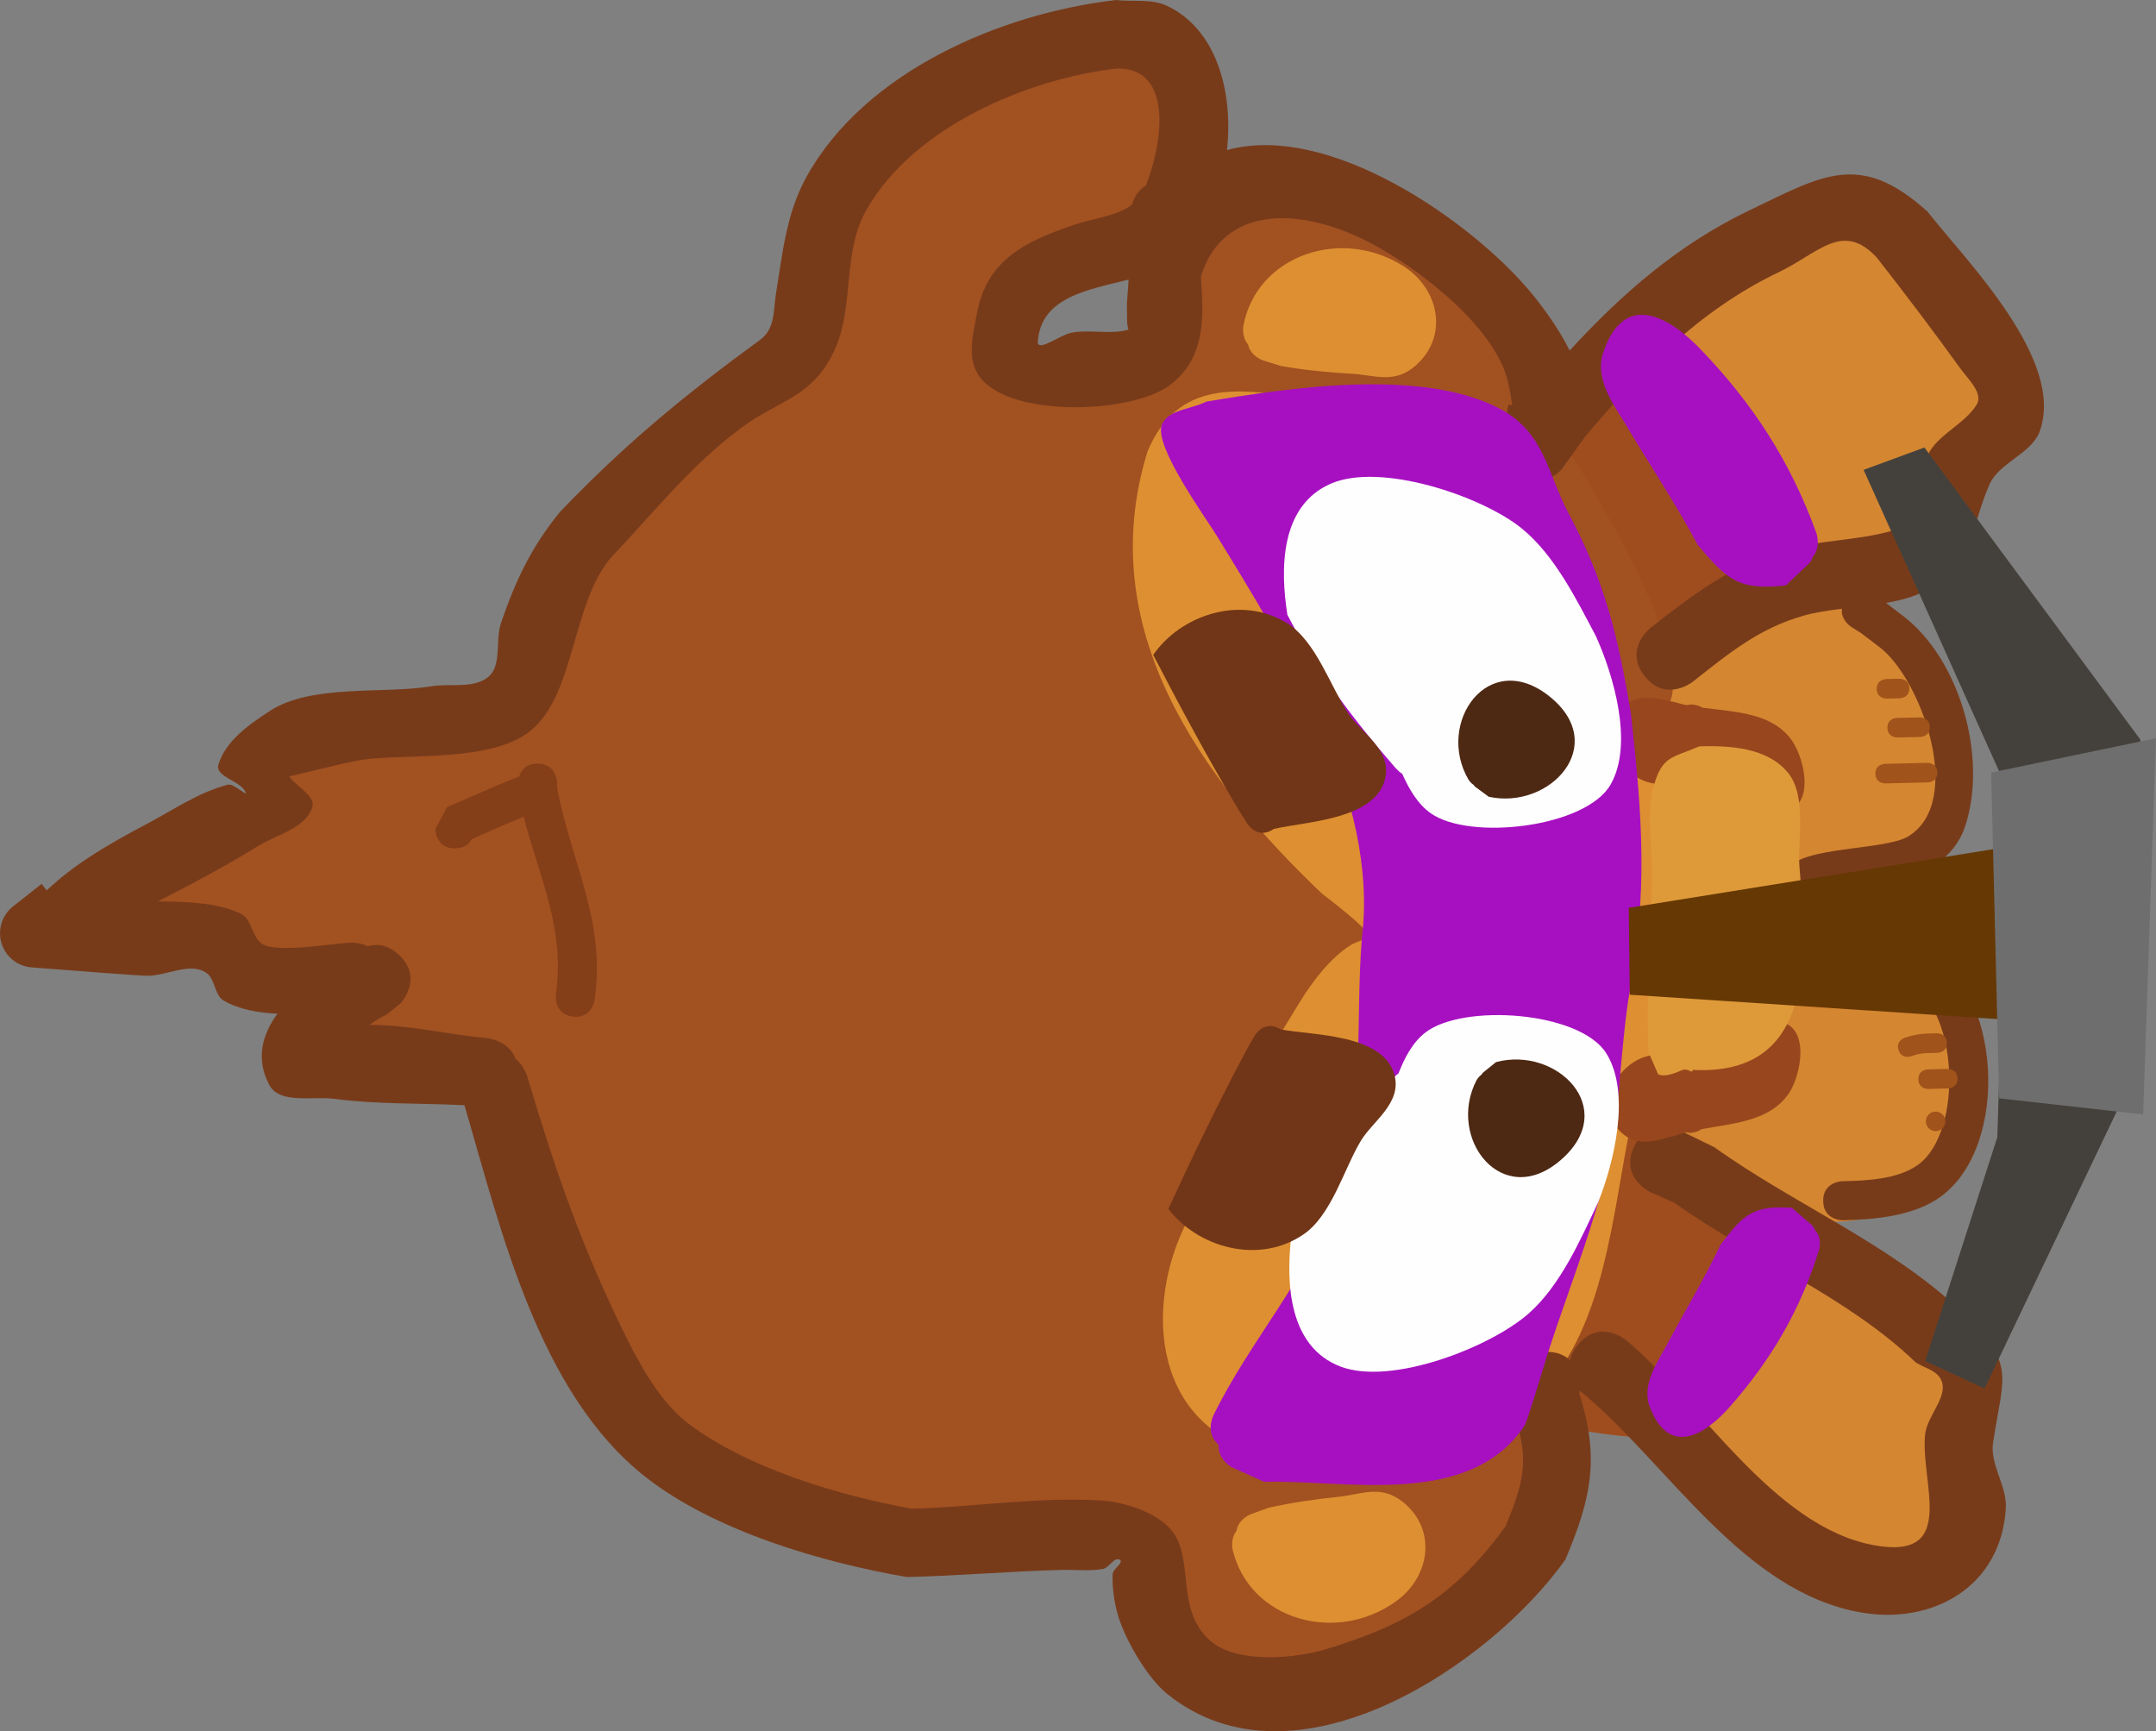 <svg version="1.1" xmlns="http://www.w3.org/2000/svg" xmlns:xlink="http://www.w3.org/1999/xlink" width="110.238" height="88.51" viewBox="0,0,110.238,88.51"><rect x="0" y="0" width="110.238" height="88.51" fill="#808080" stroke="none"/><g transform="translate(-179.966,-134.658)"><g data-paper-data="{&quot;isPaintingLayer&quot;:true}" fill-rule="nonzero" stroke-linejoin="miter" stroke-miterlimit="10" stroke-dasharray="" stroke-dashoffset="0" style="mix-blend-mode: normal"><path d="M263.718,169.727c-0.108,0.082 -0.248,0.148 -0.429,0.189c-0.976,0.219 -1.195,-0.757 -1.195,-0.757l-0.173,-0.807c-1.057,-2.943 -3.664,-7.012 -3.761,-9.868c1.455,-2.053 2.971,-4.201 5.028,-5.712c1.075,-0.79 2.763,-2.112 4.285,-1.023c0.597,0.427 -0.274,1.811 0.365,2.172c0.806,0.455 1.945,0.771 2.235,1.65c0.159,0.483 -0.751,1.224 -0.082,1.675c0.673,0.454 1.758,0.472 2.12,1.198c0.498,0.999 -1.273,2.577 -0.44,3.32c0.19,0.17 0.557,-0.255 0.759,-0.098c0.067,0.052 0.131,0.106 0.192,0.163l0.028,-0.036l0.94,0.717c0.237,0.178 0.393,0.458 0.401,0.778c0.012,0.502 -0.348,0.926 -0.829,1.009l-1.016,0.194c-2.569,1.104 -6.413,2.195 -7.84,4.75c0,0 -0.207,0.364 -0.589,0.487z" fill="#9f4d1e" stroke="none" stroke-width="0.5" stroke-linecap="butt"/><path d="M270.655,198.705c0.87,0.61 1.869,4.558 1.159,5.611c-0.763,1.131 -1.724,0.059 -2.513,0.838c-0.723,0.714 -1.168,1.248 -2.035,1.837c-0.046,0.066 -0.082,0.103 -0.082,0.103l-0.472,0.443c-0.506,0.235 -0.96,0.738 -1.517,0.706c-1.352,-0.078 -6.62,-0.332 -7.227,-1.763c-0.046,-0.107 2.159,-2.958 2.143,-3.046c-0.378,-2.002 1.19,-3.888 1.657,-5.736c0.277,-1.098 0.025,-1.995 0.544,-2.592c-0.017,-0.045 -0.034,-0.091 -0.051,-0.137l-0.05,0.001l-0.031,-1.356c-0.013,-0.552 0.424,-1.01 0.977,-1.023c0.552,-0.013 1.01,0.424 1.023,0.977l0.022,0.962c0.601,1.608 2.034,1.204 3.046,1.584c1.169,0.439 1.971,1.583 3.409,2.59z" fill="#9f4d1e" stroke="none" stroke-width="0.5" stroke-linecap="butt"/><path d="M273.367,197.114l-0.388,-0.353c-2.837,0.636 -6.494,0.768 -7.625,-2.737c-0.732,-2.269 1.005,-4.966 1.655,-7.031c0.792,-2.515 0.34,-5.39 -0.223,-7.905c-0.525,-3.18 -3.417,-6.772 -2.182,-10.082c2.264,-6.063 10.591,-7.038 13.209,-0.99c1.376,2.177 3.332,5.663 2.675,8.406c-0.693,2.896 -4.784,2.666 -6.634,4.095c-1.261,0.974 0.451,2.259 1.265,2.443c0.732,0.166 1.464,0.344 2.168,0.604c2.609,1.236 3.691,4.044 3.328,7.168c-0.111,0.954 0.715,2.517 0.049,3.339c-1.397,1.724 -4.742,3.179 -7.298,3.043z" fill="#d48631" stroke="none" stroke-width="0.5" stroke-linecap="butt"/><path d="M275.274,163.283c-0.328,0.638 -1.093,0.465 -1.093,0.465l-0.302,-0.099c-2.018,-0.141 -2.947,-0.665 -2.413,-2.842c-0.712,-1.008 -0.402,-1.895 -0.647,-2.795c-0.183,-0.67 -1.58,-0.082 -1.98,-0.65c-0.446,-0.633 0.427,-1.634 0.072,-2.323c-0.458,-0.889 -2.622,0.093 -3.167,-1.875c-0.376,-1.359 0.979,-3.095 1.866,-3.886c2.441,-2.178 6.85,-3.906 9.882,-2.295c1.56,1.49 5.035,6.487 4.501,8.804c-0.452,1.959 -2.666,1.877 -3.36,3.335c-0.303,0.638 0.584,1.425 0.347,2.09c-0.474,1.325 -2.193,1.812 -3.705,2.069z" fill="#d48631" stroke="none" stroke-width="0.5" stroke-linecap="butt"/><path d="M265.867,207.762l0.258,-0.204c0.403,-0.295 -0.154,-1.053 0.076,-1.497c0.706,-1.362 1.399,-0.791 2.338,-1.176c0.389,-0.16 -0.671,-0.639 -0.687,-1.059c-0.025,-0.625 0.264,-1.252 0.609,-1.774c0.24,-0.363 1.329,-0.34 1.097,-0.708c-0.072,-0.114 -0.147,-0.227 -0.223,-0.339l-0.121,0.148l-0.963,-0.787c-0.221,-0.178 -0.365,-0.449 -0.372,-0.755c-0.013,-0.552 0.424,-1.01 0.977,-1.023c0.148,-0.003 0.289,0.025 0.416,0.08l0.938,0.377c2.377,0.955 4.455,2.473 6.84,3.36c1.067,0.397 3.104,0.905 3.684,2.013c0.699,1.336 -0.369,2.711 -0.617,3.973c0.045,1.679 1.013,3.346 0.284,4.95c-0.981,2.156 -4.116,2.851 -6.205,2.432c-3.612,-0.725 -6.155,-4.22 -9.057,-6.193c0,0 -0.827,-0.562 -0.265,-1.389c0.312,-0.459 0.705,-0.49 0.994,-0.427z" fill="#d48631" stroke="none" stroke-width="0.5" stroke-linecap="butt"/><path d="M203.932,189.543c-1.419,-0.203 -5.321,0.084 -6.14,-1.471c-0.902,-1.713 0.972,-2.241 0.787,-3.326c-0.091,-0.535 -5.073,-0.142 -5.212,-0.175c-0.615,-0.143 -1.322,-0.368 -1.67,-0.895c-0.203,-0.308 0.435,-0.664 0.399,-1.031c-0.018,-0.183 -0.289,0.291 -0.473,0.285c-0.451,-0.014 -0.869,-0.25 -1.311,-0.342c-1.074,-0.222 -1.807,-0.454 -2.546,-0.845l-0.042,0.114l-0.917,-0.342c-0.383,-0.133 -0.662,-0.493 -0.672,-0.922c-0.009,-0.371 0.185,-0.699 0.481,-0.878l0.902,-0.57l0.011,0.017l0.047,-0.052c2.007,-0.913 3.752,-2.451 5.927,-3.013c0.521,-0.135 1.403,0.205 1.586,-0.301c0.077,-0.212 -0.031,-0.677 -0.114,-1.124c-0.081,-0.438 -1.712,-0.965 -1.547,-1.112c0.106,-0.094 5.129,-0.936 5.59,-1.065c2.565,-0.722 3.739,0.416 6.371,0.324c0.04,-0.054 0.069,-0.084 0.069,-0.084l0.363,-0.381c2.672,-2.79 3.28,-6.99 5.649,-10.101c2.026,-2.653 3.862,-4.972 6.548,-7.04c1.102,-0.848 3.321,-1.572 4.19,-2.486c0.604,-0.636 0.109,-4.125 0.267,-5.011c0.488,-2.741 2.207,-4.649 4.057,-6.585c2.688,-2.416 6.841,-5.589 10.779,-4.368c0.947,0.294 1.407,0.849 2.083,1.49c4.157,3.948 0.53,8.165 -3.885,9.563c-0.923,0.395 -1.885,0.639 -2.702,1.241c-1.452,1.068 -3.153,4.539 -0.842,5.794c3.111,1.688 5.954,-2.378 6.818,-4.716c0.6,-1.488 1.322,-3.446 2.691,-4.424c2.997,-2.14 8.8,-0.113 11.318,2.061c2.763,2.386 15.16,20.117 12.288,23.233c-0.463,0.18 -1.432,1.692 -2.147,1.383c-5.039,-2.18 -15.089,-16.522 -18.34,-17c-1.461,-0.215 -3.988,-0.076 -4.315,1.469c-0.334,1.581 0.307,4.05 0.346,5.719c0.13,5.611 1.217,9.929 5.09,14.099c1.182,1.273 3.153,1.975 4.502,3.065c0.519,0.419 1.449,0.715 1.449,1.383c-0.001,1.013 -1.702,1.596 -2.446,1.916c-1.741,0.692 -0.853,3.424 -1.927,4.878c-2.404,3.253 -5.671,6.308 -6.643,9.767c-0.661,2.352 -1.425,3.926 -0.458,6.193c0.458,0.866 1.393,3.095 2.283,3.59c2.074,1.152 7.194,-0.31 9.451,-0.54c1.28,-0.13 5.538,-2.533 6.534,-1.323c0.896,1.089 -0.192,6.766 -0.649,7.998c-2.319,4.084 -9.639,8.528 -14.48,6.413c-2.114,-0.924 -3.293,-3.348 -3.679,-5.525c-0.227,-1.277 -0.67,-2.336 -0.9,-2.078c-4.345,-0.61 -7.436,-0.188 -11.875,-0.437c-2.047,-0.115 -4.292,-0.732 -6.295,-1.195c-2.075,-0.48 -3.494,-1.244 -5.267,-2.252c-2.446,-2.308 -4.589,-5.442 -6.079,-8.512c-1.546,-3.185 -2.074,-7.592 -4.389,-10.294c0,0 -0.015,-0.018 -0.037,-0.05c-0.293,-0.042 -0.586,-0.084 -0.878,-0.126z" fill="#a25121" stroke="none" stroke-width="0.5" stroke-linecap="butt"/><path d="M241.462,195.96c0.99,-3.605 3.039,-6.936 4.976,-10.092c0.637,-1.037 1.54,-2.22 2.561,-2.875c0.446,-0.286 0.626,-0.114 0.819,-0.608c0.1,-0.256 -2.023,-1.852 -2.26,-2.04c-6.218,-5.928 -11.712,-13.539 -8.924,-22.593c1.575,-3.774 4.766,-3.226 8.103,-2.716c5.808,0.887 10.816,2.366 13.159,8.196c1.05,2.624 1.783,5.444 2.881,8.026c0.515,1.213 1.579,1.577 1.9,3.024c0.826,3.724 -0.188,8.616 -0.103,12.476c0.307,2.562 -0.912,3.76 -1.371,6.122c-0.909,4.68 -1.388,10.975 -5.645,14.041c-1.377,0.992 -3.095,1.191 -4.697,1.628c-2.681,0.362 -6.165,1.15 -8.796,0.292c-5.658,-1.845 -5.489,-8.521 -2.943,-12.548c0,0 0.121,-0.191 0.339,-0.334z" fill="#de8f31" stroke="none" stroke-width="0.5" stroke-linecap="butt"/><path d="M277.282,166.154c2.871,2.211 4.327,7.167 3.173,10.722c-0.627,1.929 -2.586,2.738 -4.384,3.165c-0.483,0.115 -1.307,0.327 -1.947,0.372c0.549,0.483 1.119,1.196 0.964,1.688c1.061,0.169 2.383,0.436 3.212,0.889c4.069,2.221 4.452,10.249 0.9,12.846c-1.367,0.999 -3.375,1.171 -4.99,1.212c0,0 -1,0.023 -1.023,-0.977c-0.023,-1 0.977,-1.023 0.977,-1.023c1.214,-0.025 2.865,-0.091 3.897,-0.856c2.295,-1.701 2.108,-8.125 -0.734,-9.455c-0.8,-0.375 -2.037,-0.6 -2.922,-0.725l-1.241,0.029v0v0c-0.552,0.013 -1.01,-0.424 -1.023,-0.977c-0.006,-0.276 0.1,-0.529 0.276,-0.714l0.471,-0.493c-0.02,-0.076 -0.056,-0.147 -0.111,-0.211c-0.58,-0.679 -1.987,-1.128 -1.38,-2.52c0.521,-1.196 4.957,-0.985 6.136,-1.704c2.93,-1.788 0.645,-8.088 -1.463,-9.676c-0.316,-0.241 -0.632,-0.482 -0.948,-0.723l-0.496,-0.31c0,0 -0.553,-0.35 -0.481,-0.932c-0.709,0.089 -1.392,0.191 -1.98,0.359c-2.282,0.652 -3.822,1.938 -5.65,3.377c0,0 -1.375,1.082 -2.457,-0.293c-1.082,-1.375 0.293,-2.457 0.293,-2.457c2.184,-1.719 4.116,-3.197 6.838,-3.987c1.792,-0.52 3.831,-0.483 5.569,-1.002c1.35,-0.403 1.328,-2.956 1.769,-3.85c0.53,-1.075 1.872,-1.562 2.506,-2.579c0.362,-0.581 -0.447,-1.316 -0.847,-1.871c-1.356,-1.884 -2.817,-3.813 -4.26,-5.654c-1.748,-1.876 -2.962,-0.23 -5.016,0.752c-4.04,1.931 -7.093,5.056 -9.948,8.474l-1.041,1.458c-0.308,0.442 -0.816,0.735 -1.395,0.749c-0.966,0.022 -1.768,-0.743 -1.79,-1.709c-0.003,-0.13 0.008,-0.257 0.032,-0.379l0.323,-1.834l0.199,0.035c-0.06,-0.399 -0.13,-0.796 -0.221,-1.189c-0.65,-2.814 -4.556,-5.782 -6.94,-7.053c-3.675,-1.959 -7.635,-1.973 -8.76,1.658c0.141,2.053 0.278,4.223 -1.668,5.618c-1.997,1.432 -8.453,1.646 -9.771,-0.675c-0.507,-0.893 -0.2,-2.072 -0.006,-3.081c0.538,-2.8 2.575,-3.672 4.969,-4.501c0.958,-0.332 2.155,-0.42 2.948,-1.02c0.094,-0.331 0.293,-0.729 0.71,-0.978c0.821,-2.026 1.481,-6.012 -1.461,-5.99c-4.618,0.526 -10.442,3.01 -12.835,7.252c-1.23,2.182 -0.598,4.906 -1.608,7.126c-1.119,2.46 -2.861,2.563 -4.784,3.996c-2.596,1.935 -4.45,4.31 -6.645,6.617c-2.005,2.331 -1.836,6.931 -4.075,8.829c-1.935,1.64 -6.193,1.219 -8.519,1.504c-1.131,0.138 -4.207,1.042 -5.341,1.153c-0.218,0.021 1.262,-0.744 1.335,-0.537c0.255,0.72 1.576,1.174 1.299,1.886c-0.411,1.057 -1.827,1.348 -2.789,1.948c-1.599,0.997 -3.358,1.918 -5.092,2.814c1.614,-0.005 3.2,0.099 4.262,0.637c0.545,0.276 0.548,1.145 1.037,1.512c0.701,0.526 3.793,-0.026 4.588,-0.045c0,0 0.416,-0.01 0.848,0.184c0.447,-0.13 1.022,-0.102 1.608,0.458c1.266,1.208 0.057,2.474 0.057,2.474l-0.7,0.564c-0.311,0.14 -0.595,0.326 -0.87,0.528c1.965,-0.017 4.362,0.546 5.946,0.667c0,0 1.155,0.089 1.514,1.062c0.445,0.376 0.605,0.915 0.605,0.915c1.301,4.376 2.531,8.007 4.474,12.118c0.875,1.851 2.053,4.315 3.726,5.592c3.036,2.319 7.774,3.714 11.46,4.38c3.212,-0.086 6.462,-0.621 9.684,-0.419c1.082,0.068 2.413,0.487 3.25,1.177c1.75,1.444 0.343,4.277 2.349,6.012c1.344,1.162 4.309,0.885 5.856,0.422c4.148,-1.241 6.664,-2.766 9.218,-6.296c0.919,-2.24 1.235,-3.357 0.445,-5.695l-0.107,-1.431c0,0 -0.041,-1.75 1.709,-1.79c0.584,-0.014 0.978,0.173 1.243,0.426c0.055,-0.251 0.181,-0.52 0.413,-0.798c1.122,-1.343 2.465,-0.222 2.465,-0.222c3.786,3.172 7.497,9.516 12.648,10.476c4.365,0.814 2.372,-3.214 2.636,-5.672c0.105,-0.979 1.281,-2.002 0.78,-2.85c-0.256,-0.433 -0.843,-0.549 -1.265,-0.823c-3.522,-3.389 -8.345,-5.313 -12.325,-8.15l-1.235,-0.551c0,0 -1.583,-0.746 -0.837,-2.329c0.746,-1.583 2.329,-0.837 2.329,-0.837l1.777,0.869c4.103,2.937 8.963,4.919 12.632,8.397c2.807,2.707 2.154,3.191 1.617,6.703c-0.172,1.125 0.72,2.216 0.653,3.352c-0.24,4.035 -3.747,5.954 -7.363,5.341c-6.071,-1.029 -9.875,-7.567 -14.29,-11.238c0,0 -0.052,-0.043 -0.127,-0.124l-0.025,0.168c1.047,3.31 0.608,5.345 -0.715,8.48c-3.773,5.334 -13.815,12.166 -20.372,6.863c-1.005,-0.812 -2.128,-2.749 -2.495,-3.978c-0.205,-0.686 -0.305,-1.413 -0.285,-2.129c0.008,-0.277 0.606,-0.613 0.364,-0.746c-0.287,-0.158 -0.54,0.415 -0.862,0.473c-0.672,0.12 -1.364,0.032 -2.047,0.047c-2.674,0.062 -5.313,0.308 -7.983,0.363c-4.312,-0.743 -9.802,-2.336 -13.332,-5.097c-5.493,-4.297 -7.419,-12.679 -9.281,-19.023c-2.197,-0.111 -4.507,-0.041 -6.636,-0.324c-1.133,-0.151 -2.82,0.287 -3.35,-0.725c-0.698,-1.334 -0.354,-2.572 0.426,-3.631c-0.992,-0.044 -1.948,-0.213 -2.742,-0.663c-0.487,-0.276 -0.432,-1.104 -0.892,-1.422c-0.841,-0.581 -2.04,0.17 -3.061,0.147c-0.507,-0.012 -3.403,-0.24 -4.011,-0.286l-1.846,-0.141c-0.896,-0.058 -1.614,-0.792 -1.635,-1.706c-0.013,-0.58 0.257,-1.1 0.683,-1.428l1.447,-1.138l0.259,0.329c1.439,-1.348 3.024,-2.285 5.141,-3.407c1.349,-0.715 2.645,-1.615 4.124,-1.993c0.314,-0.08 1.036,0.667 0.898,0.374c-0.28,-0.594 -1.573,-0.774 -1.383,-1.403c0.366,-1.214 1.572,-2.053 2.634,-2.745c2.129,-1.387 5.847,-0.852 8.253,-1.257c0.955,-0.161 2.097,0.137 2.87,-0.446c0.766,-0.578 0.379,-1.887 0.691,-2.795c0.75,-2.189 1.561,-3.894 3.024,-5.684c3.321,-3.465 6.393,-5.989 10.222,-8.787c0.786,-0.575 0.674,-1.513 0.809,-2.344c0.334,-2.049 0.533,-4.125 1.557,-5.978c2.995,-5.415 9.972,-8.378 15.828,-9.05c0.87,0.098 1.818,-0.079 2.61,0.294c2.521,1.187 3.401,4.36 3.067,7.377c5.226,-1.451 12.457,3.624 15.47,7.193c0.549,0.65 1.468,1.861 2.054,3.055c2.654,-2.895 5.569,-5.435 9.177,-7.161c3.747,-1.793 5.657,-3.065 9.115,0.052c2.053,2.602 7.027,7.576 5.753,11.211c-0.416,1.187 -2.076,1.6 -2.582,2.751c-1.033,2.351 -0.784,4.33 -3.597,5.582c-0.487,0.217 -1.068,0.36 -1.689,0.468c0.294,0.224 0.588,0.448 0.882,0.673zM237.597,151.102l-0.013,-0.919c0.041,-0.478 0.063,-0.875 0.088,-1.23c-2.084,0.526 -4.477,0.897 -4.639,3.159c-0.042,0.588 1.133,-0.331 1.711,-0.443c0.954,-0.186 1.989,0.112 2.916,-0.157c-0.06,-0.236 -0.064,-0.41 -0.064,-0.41z" fill="#783b1a" stroke="none" stroke-width="0.5" stroke-linecap="butt"/><path d="M265.352,192.779c-0.942,0.296 -1.984,0.524 -2.763,-0.531c-0.937,-1.27 -0.006,-2.811 1.095,-3.396c1.325,-0.705 3.457,0.051 4.863,-0.498c0.768,-0.3 1.805,-1.954 2.859,-1.302c1.043,0.645 0.556,2.698 0.05,3.468c-0.951,1.448 -2.8,1.561 -4.477,1.863c-0.273,0.187 -0.592,0.194 -0.592,0.194l-0.213,-0.024c-0.201,0.051 -0.396,0.109 -0.584,0.177c0,0 -0.096,0.034 -0.238,0.051z" fill="#98461d" stroke="none" stroke-width="0.5" stroke-linecap="butt"/><path d="M265.609,170.558c0.191,0.059 0.389,0.108 0.592,0.15l0.211,-0.034c0,0 0.319,-0.007 0.601,0.166c1.689,0.224 3.541,0.251 4.558,1.653c0.541,0.746 1.123,2.774 0.111,3.466c-1.023,0.7 -2.135,-0.904 -2.916,-1.168c-1.429,-0.484 -3.524,0.371 -4.88,-0.272c-1.126,-0.534 -2.128,-2.03 -1.251,-3.342c0.53,-0.792 1.23,-0.914 1.939,-0.825c0.267,0.034 0.535,0.097 0.796,0.166c0.142,0.01 0.24,0.04 0.24,0.04z" data-paper-data="{&quot;index&quot;:null}" fill="#98461d" stroke="none" stroke-width="0.5" stroke-linecap="butt"/><path d="M204.085,177.559c-0.127,0.236 -0.371,0.461 -0.839,0.472c-1,0.023 -1.023,-0.977 -1.023,-0.977l0.603,-1.129c1.253,-0.53 2.423,-1.08 3.684,-1.567c0.092,-0.288 0.325,-0.645 0.917,-0.659c1,-0.023 1.023,0.977 1.023,0.977l-0.008,0.195c0.014,0.056 0.022,0.109 0.027,0.16c0.731,3.788 2.478,6.708 1.9,10.748c0,0 -0.141,0.99 -1.131,0.848c-0.99,-0.141 -0.848,-1.131 -0.848,-1.131c0.482,-3.375 -0.853,-6.001 -1.649,-9.081c-0.9,0.362 -1.759,0.751 -2.656,1.143z" fill="#843e18" stroke="none" stroke-width="0.5" stroke-linecap="butt"/><path d="M266.512,189.357c-0.036,0.253 -0.197,-0.148 -0.595,0.034c-0.91,0.415 -1.174,0.18 -1.174,0.18l-0.494,-1.131c-0.114,-2.925 0.085,-5.759 0.187,-8.672c0.049,-1.409 -0.3,-3.481 0.056,-4.815c0.448,-1.679 0.958,-1.53 2.367,-2.139c1.505,-0.041 3.486,0.043 4.547,1.376c0.961,1.207 0.45,3.436 0.573,4.854c0.4,4.605 0.77,10.643 -5.467,10.313z" fill="#de9a39" stroke="none" stroke-width="0.5" stroke-linecap="butt"/><path d="M279.023,174.149c0.012,0.5 -0.488,0.511 -0.488,0.511c-0.666,0.015 -1.5,0.035 -2.166,0.05c0,0 -0.5,0.012 -0.511,-0.488c-0.012,-0.5 0.488,-0.511 0.488,-0.511c0.666,-0.015 1.333,-0.031 1.999,-0.046l0.167,-0.004c0,0 0.5,-0.012 0.511,0.488z" fill="#a0531a" stroke="none" stroke-width="0.5" stroke-linecap="butt"/><path d="M278.636,171.824c0.012,0.5 -0.488,0.511 -0.488,0.511c-0.333,0.008 -0.833,0.019 -1.166,0.027c0,0 -0.5,0.012 -0.511,-0.488c-0.012,-0.5 0.488,-0.511 0.488,-0.511c0.333,-0.008 0.666,-0.015 1,-0.023l0.167,-0.004c0,0 0.5,-0.012 0.511,0.488z" fill="#a0531a" stroke="none" stroke-width="0.5" stroke-linecap="butt"/><path d="M277.59,169.848c0.012,0.5 -0.488,0.511 -0.488,0.511c-0.167,0.004 -0.5,0.012 -0.666,0.015c0,0 -0.5,0.012 -0.511,-0.488c-0.012,-0.5 0.488,-0.511 0.488,-0.511c0.167,-0.004 0.333,-0.008 0.5,-0.012l0.167,-0.004c0,0 0.5,-0.012 0.511,0.488z" fill="#a0531a" stroke="none" stroke-width="0.5" stroke-linecap="butt"/><path d="M279.511,187.975c0.012,0.5 -0.488,0.511 -0.488,0.511l-0.5,0.012c-0.285,0.002 -0.572,0.06 -0.838,0.161c0,0 -0.471,0.169 -0.64,-0.301c-0.169,-0.471 0.301,-0.64 0.301,-0.64c0.37,-0.128 0.762,-0.206 1.153,-0.219l0.5,-0.012c0,0 0.5,-0.012 0.511,0.488z" fill="#a0531a" stroke="none" stroke-width="0.5" stroke-linecap="butt"/><path d="M280.053,189.796c0.012,0.5 -0.488,0.511 -0.488,0.511c-0.167,0.004 -0.833,0.019 -1,0.023c0,0 -0.5,0.012 -0.511,-0.488c-0.012,-0.5 0.488,-0.511 0.488,-0.511c0.167,-0.004 0.333,-0.008 0.5,-0.012l0.5,-0.012c0,0 0.5,-0.012 0.511,0.488z" fill="#a0531a" stroke="none" stroke-width="0.5" stroke-linecap="butt"/><path d="M278.948,192.489c-0.276,0.006 -0.505,-0.212 -0.511,-0.488c-0.006,-0.276 0.212,-0.505 0.488,-0.511c0.276,-0.006 0.505,0.212 0.511,0.488c0.006,0.276 -0.212,0.505 -0.488,0.511z" fill="#a0531a" stroke="none" stroke-width="0.5" stroke-linecap="butt"/><path d="M272.646,163.136c-0.058,0.164 -0.124,0.268 -0.124,0.268l-1.241,1.18c-2.405,0.27 -2.997,-0.268 -4.516,-2.078c-1.085,-2.05 -2.417,-4.028 -3.613,-6.041c-0.612,-1.031 -1.672,-2.384 -1.22,-3.755c1.084,-3.286 3.466,-1.772 4.966,-0.215c2.69,2.791 4.613,5.75 5.937,9.408c0,0 0.258,0.717 -0.189,1.233z" fill="#a710c1" stroke="none" stroke-width="0.5" stroke-linecap="butt"/><path d="M272.972,198.565c-0.953,3.073 -2.429,5.591 -4.544,8.001c-1.18,1.344 -3.089,2.686 -4.111,0.013c-0.426,-1.115 0.397,-2.274 0.864,-3.149c0.911,-1.709 1.935,-3.394 2.753,-5.13c1.186,-1.554 1.655,-2.021 3.652,-1.89l1.07,0.927c0,0 0.059,0.084 0.113,0.217c0.389,0.409 0.204,1.011 0.204,1.011z" data-paper-data="{&quot;index&quot;:null}" fill="#a710c1" stroke="none" stroke-width="0.5" stroke-linecap="butt"/><path d="M242.282,208.521c-0.71,-0.573 -0.286,-1.472 -0.286,-1.472c1.87,-3.864 4.957,-7.161 6.356,-11.341c1.442,-4.309 0.89,-8.743 1.252,-13.125c0.863,-7.107 -3.81,-14.645 -7.4,-20.496c-0.613,-0.999 -3.276,-4.67 -2.827,-5.72c0.336,-0.784 1.515,-0.785 2.273,-1.177c4.269,-0.711 11.069,-1.738 15.034,0.383c2.273,1.216 2.401,3.3 3.483,5.325c1.868,3.5 2.535,6.314 3.19,10.247c0.598,5.389 0.862,9.141 -0.089,14.363c-0.261,1.433 -0.503,4.714 -0.648,6.174c-0.408,4.108 -2.64,9.174 -3.8,13.097c-0.112,0.365 -0.78,2.581 -0.906,2.769c-2.814,4.229 -9.111,2.763 -13.305,2.868l-1.673,-0.747c0,0 -0.721,-0.41 -0.654,-1.15z" fill="#a710c1" stroke="none" stroke-width="0.5" stroke-linecap="butt"/><path d="M252.843,187.448c1.934,-1.496 7.89,-1.089 9.247,1.052c1.282,2.026 0.4,5.596 -0.406,7.618c-0.901,1.912 -1.929,4.263 -3.56,5.697c-1.975,1.737 -7.014,3.69 -9.602,2.715c-2.666,-1.005 -2.801,-4.252 -2.541,-6.597c1.342,-2.922 3.166,-5.566 5.161,-8.08l0.174,-0.188c0,0 0.057,-0.06 0.155,-0.126c0.31,-0.791 0.713,-1.581 1.373,-2.091z" data-paper-data="{&quot;index&quot;:null}" fill="#fffeff" stroke="none" stroke-width="0.5" stroke-linecap="butt"/><path d="M255.713,189.601c0.044,-0.066 0.08,-0.104 0.08,-0.104l0.667,-0.538c3.088,-0.829 6.323,2.352 3.343,4.977c-3.002,2.645 -5.895,-1.072 -4.338,-4.056c0,0 0.085,-0.156 0.248,-0.279z" data-paper-data="{&quot;index&quot;:null}" fill="#4d2813" stroke="none" stroke-width="0.5" stroke-linecap="butt"/><path d="M253.132,176.246c-0.682,-0.479 -1.121,-1.249 -1.468,-2.025c-0.101,-0.062 -0.16,-0.119 -0.16,-0.119l-0.183,-0.18c-2.11,-2.418 -4.054,-4.975 -5.53,-7.832c-0.369,-2.331 -0.384,-5.581 2.232,-6.708c2.54,-1.095 7.664,0.623 9.718,2.266c1.695,1.356 2.831,3.657 3.82,5.525c0.899,1.983 1.946,5.509 0.759,7.591c-1.255,2.202 -7.187,2.885 -9.188,1.48z" data-paper-data="{&quot;index&quot;:null}" fill="#fffeff" stroke="none" stroke-width="0.5" stroke-linecap="butt"/><path d="M255.311,174.787c-0.169,-0.115 -0.26,-0.268 -0.26,-0.268c-1.693,-2.908 1.024,-6.756 4.146,-4.253c3.098,2.484 0.014,5.811 -3.109,5.127l-0.691,-0.506c0,0 -0.038,-0.036 -0.085,-0.1z" data-paper-data="{&quot;index&quot;:null}" fill="#4d2813" stroke="none" stroke-width="0.5" stroke-linecap="butt"/><path d="M245.1,177.037c-0.016,0.011 -0.033,0.023 -0.051,0.034c-0.798,0.504 -1.302,-0.294 -1.302,-0.294l-0.409,-0.648c-1.552,-2.584 -3.015,-5.304 -4.406,-7.986c1.374,-2.01 4.446,-3.097 6.832,-1.631c1.498,0.92 2.234,3.274 3.166,4.66c0.646,0.96 2.16,1.804 1.872,3.235c-0.434,2.16 -4.033,2.242 -5.703,2.631z" fill="#713617" stroke="none" stroke-width="0.5" stroke-linecap="butt"/><path d="M251.275,189.653c0.353,1.415 -1.12,2.329 -1.72,3.318c-0.867,1.428 -1.494,3.813 -2.947,4.802c-2.316,1.576 -5.435,0.632 -6.901,-1.312c1.265,-2.744 2.6,-5.529 4.03,-8.182l0.379,-0.666c0,0 0.467,-0.821 1.287,-0.354c0.018,0.01 0.035,0.021 0.052,0.031c1.686,0.311 5.285,0.226 5.819,2.363z" data-paper-data="{&quot;index&quot;:null}" fill="#713617" stroke="none" stroke-width="0.5" stroke-linecap="butt"/><path d="M274.321,174.007l2.355,-0.186" fill="none" stroke="#c5832b" stroke-width="0" stroke-linecap="round"/><path d="M274.876,161.008l2.669,-0.21" fill="none" stroke="#c5832b" stroke-width="0" stroke-linecap="round"/><path d="M276.814,157.537l-2.041,0.161" fill="none" stroke="#c5832b" stroke-width="0" stroke-linecap="round"/><path d="M282.09,192.802l0.555,-17.682l-7.391,-16.44l3.109,-1.143l11.038,14.931l-0.087,16.67l-7.876,16.51l-3.037,-1.404z" fill="#44413c" stroke="#282c2f" stroke-width="0" stroke-linecap="round"/><path d="M282.676,186.797l-19.379,-1.284l-0.05,-4.441l20.129,-3.24" fill="#663804" stroke="#282c2f" stroke-width="0" stroke-linecap="round"/><path d="M281.774,174.157l8.429,-1.756l-0.657,19.233l-7.361,-0.822z" fill="#6e6e6e" stroke="#282c2f" stroke-width="0" stroke-linecap="round"/><path d="M243.19,212.92c0.092,-0.605 0.731,-0.847 0.731,-0.847l0.903,-0.329c1.234,-0.275 2.354,-0.432 3.605,-0.563c1.172,-0.123 2.144,-0.641 3.28,0.276c1.737,1.403 1.379,3.797 -0.331,5.046c-3.065,2.239 -7.533,0.996 -8.388,-2.621c0,0 -0.124,-0.555 0.201,-0.962z" fill="#de8f31" stroke="none" stroke-width="0.5" stroke-linecap="butt"/><path d="M243.539,151.321c0.686,-3.653 5.092,-5.102 8.257,-3.007c1.766,1.168 2.235,3.543 0.564,5.025c-1.092,0.969 -2.086,0.496 -3.263,0.428c-1.255,-0.073 -2.381,-0.178 -3.627,-0.395l-0.917,-0.286c0,0 -0.65,-0.211 -0.77,-0.812c-0.343,-0.392 -0.245,-0.952 -0.245,-0.952z" data-paper-data="{&quot;index&quot;:null}" fill="#de8f31" stroke="none" stroke-width="0.5" stroke-linecap="butt"/></g></g></svg>